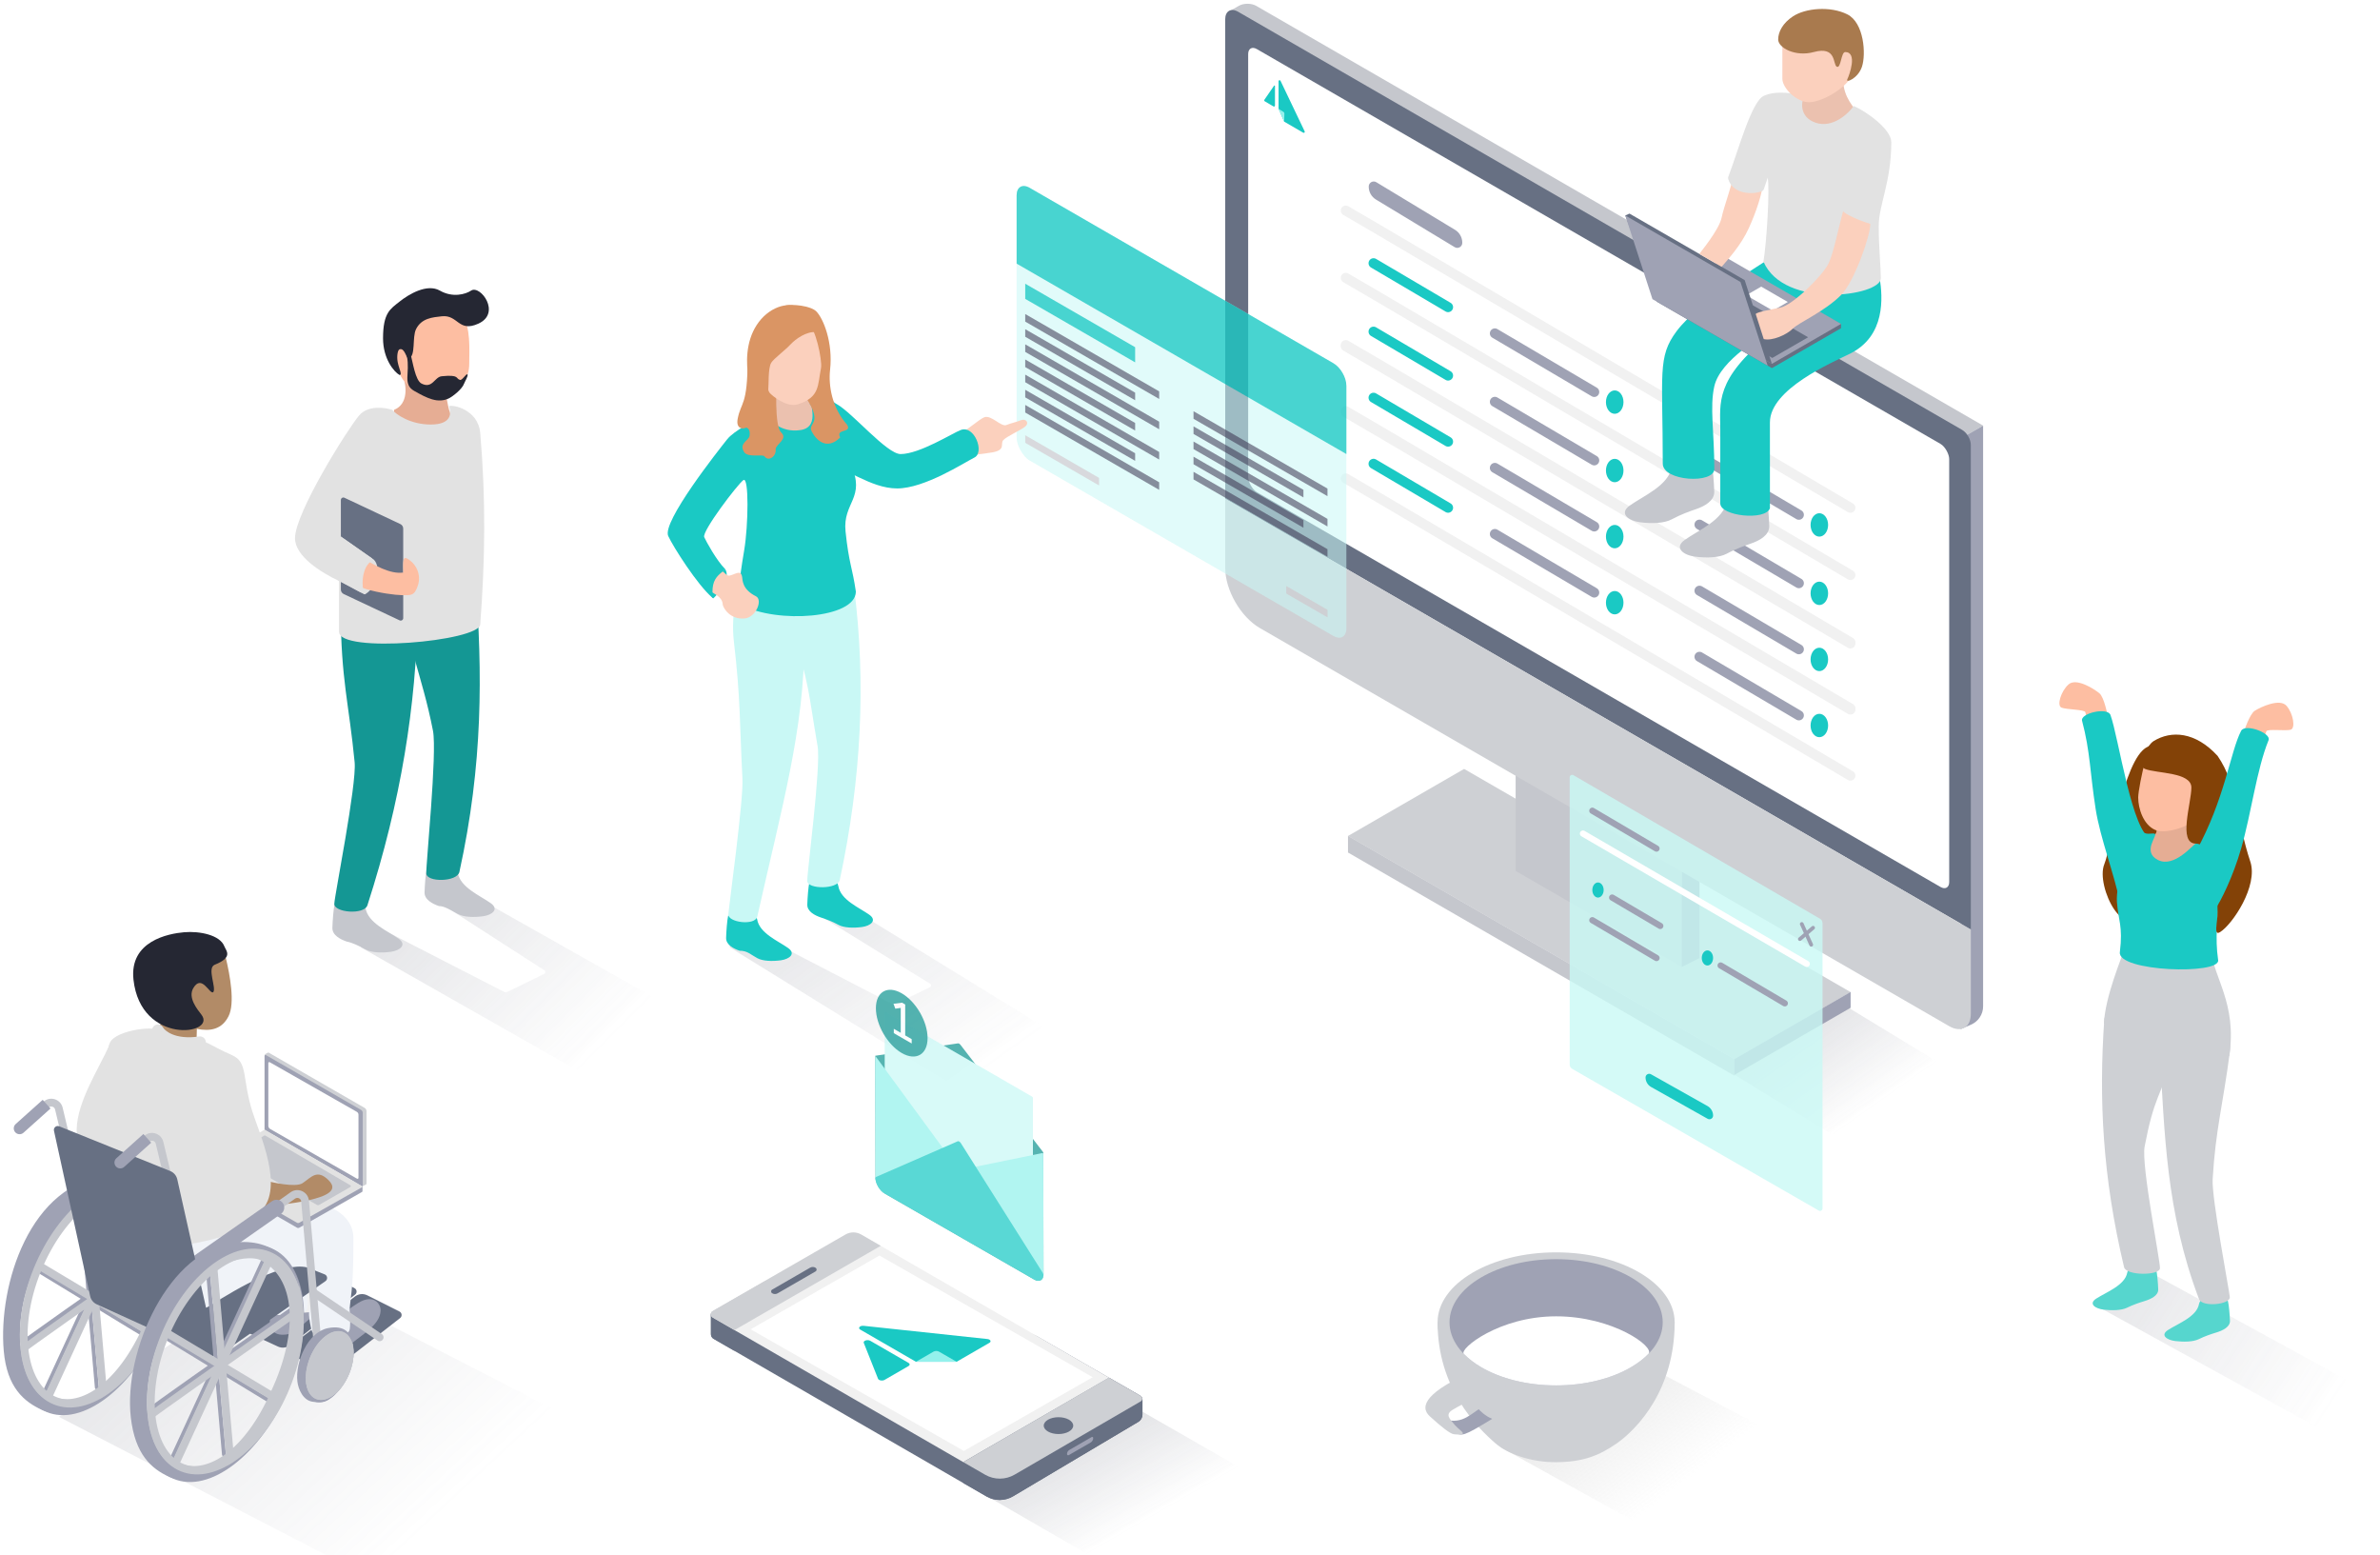 <svg width="476" height="311" viewBox="0 0 476 311" fill="none" xmlns="http://www.w3.org/2000/svg">
<g clip-path="url(#clip0)">
<g opacity="0.7" filter="url(#filter0_f)">
<path d="M196.502 298.638L226.499 281.13L257.052 298.638L227.581 316.586L196.502 298.638Z" fill="url(#paint0_linear)"/>
</g>
<path d="M142.711 267.695L197.299 299.215C198.948 300.167 200.982 300.155 202.619 299.182L227.669 284.3C228.179 283.997 228.492 283.447 228.492 282.853L228.492 279.816C228.492 279.515 228.332 279.237 228.071 279.087L207.442 267.204L170.751 250.193L152.921 256.258L142.502 262.244C142.306 262.356 142.185 262.565 142.185 262.791L142.185 266.784C142.185 267.16 142.386 267.507 142.711 267.695Z" fill="#677083"/>
<path d="M170.751 250.193L152.921 256.258L142.502 262.244C142.306 262.356 142.185 262.565 142.185 262.791L142.185 266.784C142.185 267.16 142.386 267.507 142.711 267.695L145.797 269.477L146.894 270.109L146.894 265.951L189.096 258.699L170.751 250.193Z" fill="#677083"/>
<path d="M142.574 263.459L197.014 294.865C198.842 295.92 201.095 295.917 202.919 294.857L228.135 280.214C228.555 279.97 228.554 279.364 228.134 279.121L172.247 246.854C171.271 246.29 170.07 246.289 169.093 246.851L142.575 262.11C142.054 262.409 142.054 263.16 142.574 263.459Z" fill="#F1F1F1"/>
<path d="M169.093 246.851L142.575 262.11C142.055 262.409 142.054 263.16 142.574 263.459L145.063 264.896L146.894 265.951L176.147 249.105L174.321 248.051L172.247 246.853C171.272 246.29 170.07 246.289 169.093 246.851Z" fill="#CED0D4"/>
<path d="M202.619 299.182L227.669 284.3C228.179 283.997 228.492 283.447 228.492 282.853L228.492 279.816C228.492 279.515 228.332 279.237 228.071 279.087L221.802 275.476L192.647 292.348L192.647 296.527L192.746 296.586L197.299 299.215C198.948 300.167 200.982 300.155 202.619 299.182Z" fill="#677083"/>
<path d="M202.919 294.857L228.135 280.214C228.555 279.971 228.554 279.364 228.134 279.121L221.778 275.451L192.649 292.347L197.014 294.866C198.842 295.92 201.095 295.917 202.919 294.857Z" fill="#CED0D4"/>
<path d="M218.645 287.524C218.645 287.362 218.47 287.261 218.329 287.342L213.882 289.909C213.585 290.081 213.401 290.399 213.401 290.743V290.743C213.401 290.928 213.602 291.044 213.762 290.951L218.119 288.436C218.444 288.248 218.645 287.9 218.645 287.524V287.524Z" fill="#9FA2B4"/>
<path d="M208.751 285.055C208.751 285.985 210.071 286.739 211.698 286.739C213.326 286.739 214.645 285.985 214.645 285.055C214.645 284.124 213.326 283.37 211.698 283.37C210.071 283.37 208.751 284.124 208.751 285.055Z" fill="#677083"/>
<path d="M163.137 253.504C162.804 253.283 162.375 253.27 162.029 253.469L154.431 257.856C154.161 258.012 154.148 258.398 154.409 258.571V258.571C154.742 258.792 155.171 258.806 155.517 258.606L163.115 254.219C163.385 254.063 163.397 253.677 163.137 253.504V253.504Z" fill="#677083"/>
<path d="M175.892 251.047L150.126 265.793L192.773 290.117L218.54 275.371L175.892 251.047Z" fill="white"/>
<path d="M197.883 268.498L191.32 272.287L183.19 272.287L172.05 265.855C171.511 265.544 171.991 265.017 172.741 265.097L197.475 267.74C198.09 267.805 198.325 268.242 197.883 268.498Z" fill="#1AC9C4"/>
<path fill-rule="evenodd" clip-rule="evenodd" d="M183.191 272.287L186.706 270.257C187.009 270.082 187.501 270.082 187.804 270.257L191.32 272.287L183.191 272.287Z" fill="#94F1EC"/>
<path d="M181.707 273.143L176.918 275.908C176.486 276.157 175.748 276.034 175.612 275.691L172.755 268.512C172.58 268.073 173.51 267.776 174.061 268.095L181.707 272.509C182.01 272.684 182.01 272.968 181.707 273.143Z" fill="#1AC9C4"/>
<g opacity="0.8" filter="url(#filter1_f)">
<path d="M300.132 289.381L329.818 273.367L373.288 296.25L344.344 313.92L300.132 289.381Z" fill="url(#paint1_linear)"/>
</g>
<path d="M299.113 288.614C301.62 290.779 306.277 292.366 311.053 292.366C316.619 292.366 319.922 291.002 323.333 288.614C327.483 285.709 334.932 277.868 334.932 264.394C334.932 264.053 303.321 261.096 287.515 264.394C287.515 277.527 295.361 285.373 299.113 288.614Z" fill="#CED0D4"/>
<path d="M334.932 264.394C334.932 272.118 324.317 278.38 311.223 278.38C298.13 278.38 287.515 272.118 287.515 264.394C287.515 256.669 298.13 250.408 311.223 250.408C324.317 250.408 334.932 256.669 334.932 264.394Z" fill="#CED0D4"/>
<path d="M332.544 264.394C332.544 271.365 322.999 277.016 311.224 277.016C299.449 277.016 289.903 271.365 289.903 264.394C289.903 257.423 299.449 251.772 311.224 251.772C322.999 251.772 332.544 257.423 332.544 264.394Z" fill="#9FA2B4"/>
<path d="M329.692 270.705C328.74 271.679 327.575 272.571 326.233 273.358C322.38 275.619 317.078 277.015 311.224 277.015C305.37 277.015 300.067 275.619 296.214 273.358C294.873 272.571 293.707 271.679 292.756 270.705C291.804 269.73 299.796 263.2 311.224 263.2C322.652 263.2 331.025 269.34 329.692 270.705Z" fill="white"/>
<path d="M298.454 283.695C292.423 287.348 292.593 287.133 290.732 286.39C289.533 285.717 287.469 283.129 287.469 283.129C291.606 285.377 293.726 283.106 295.735 281.778C296.079 282.13 297.027 283.143 298.454 283.695Z" fill="#9FA2B4"/>
<path d="M290.547 281.879C292.827 280.498 299.794 277.052 300.369 276.849C298.659 275.199 296.49 273.363 295.192 273.92C285.283 278.17 283.786 281.188 285.943 283.175C288.292 285.338 290.041 286.678 290.732 286.764C291.107 286.81 292.491 286.973 292.573 286.619C292.643 286.322 291.497 285.574 290.961 284.923C289.932 283.672 288.947 282.848 290.547 281.879Z" fill="#CED0D4"/>
<g opacity="0.7" filter="url(#filter2_f)">
<path d="M345.128 213.811L369.228 201.204L404.536 222.661L381.251 235.949L345.128 213.811Z" fill="url(#paint2_linear)"/>
</g>
<rect width="89.258" height="26.816" transform="matrix(0.866 0.5 -0.866 0.5 292.822 153.746)" fill="#CED0D4"/>
<path d="M247.77 1.166C248.726 0.614 250.277 0.614 251.234 1.166L396.625 85.102L392.344 87.573L246.086 3.138C245.608 2.862 245.608 2.414 246.086 2.138L247.77 1.166Z" fill="#C5C7CD"/>
<rect width="38.369" height="32.442" transform="matrix(0.866 0.5 3.18721e-05 1 303.126 141.703)" fill="#C5C7CD"/>
<path d="M336.338 173.154L339.903 173.55L339.903 191.572L336.338 193.354L336.338 173.154Z" fill="#9FA2B4"/>
<path d="M392.78 87.313L396.622 85.105L396.622 201.208C396.622 202.81 395.665 204.258 394.192 204.887L392.119 205.771L392.78 87.313Z" fill="#9FA2B4"/>
<path d="M245.041 3.858C245.041 2.201 246.204 1.53 247.639 2.358L392.43 85.959C393.387 86.512 394.162 87.855 394.162 88.959L394.165 185.846L245.044 99.744L245.041 3.858Z" fill="#677083"/>
<path d="M245.044 99.744L394.165 185.845L394.166 202.682C394.166 205.443 392.227 206.562 389.836 205.181L251.973 125.58C248.147 123.371 245.045 117.999 245.045 113.58L245.044 99.744Z" fill="#CED0D4"/>
<rect width="161.899" height="88.592" rx="2" transform="matrix(0.866 0.5 3.18721e-05 1 249.634 8.813)" fill="white"/>
<path d="M269.599 167.135L346.895 211.766L346.895 215.093L269.599 170.462L269.599 167.135Z" fill="#C5C7CD"/>
<rect width="26.824" height="3.162" transform="matrix(0.866 -0.5 -3.18351e-05 1 346.894 211.754)" fill="#9FA2B4"/>
<path opacity="0.8" d="M314.441 213.719L363.756 242.056C364.089 242.248 364.505 242.007 364.505 241.623V184.571C364.505 184.215 364.316 183.886 364.008 183.707L314.69 155C314.357 154.806 313.939 155.046 313.939 155.432V212.852C313.939 213.21 314.13 213.54 314.441 213.719Z" fill="#C9F8F5"/>
<path d="M342.618 223.067C342.618 222.274 342.191 221.544 341.5 221.155L330.199 214.798C329.712 214.524 329.109 214.876 329.109 215.435V215.435C329.109 216.228 329.537 216.958 330.227 217.347L341.529 223.704C342.016 223.978 342.618 223.626 342.618 223.067V223.067Z" fill="#1AC9C4"/>
<path d="M356.958 200.613L344.128 193.053" stroke="#9FA2B4" stroke-width="1.25" stroke-linecap="round"/>
<path d="M331.298 169.67L318.468 162.11" stroke="#9FA2B4" stroke-width="1.25" stroke-linecap="round"/>
<path d="M331.298 191.556L318.468 183.996" stroke="#9FA2B4" stroke-width="1.25" stroke-linecap="round"/>
<path d="M361.345 192.723L316.6 166.677" stroke="white" stroke-width="1.25" stroke-linecap="round"/>
<path d="M332.053 185.138L325.637 181.358L322.43 179.468" stroke="#9FA2B4" stroke-width="1.25" stroke-linecap="round"/>
<ellipse rx="1.132" ry="1.509" transform="matrix(-1 0 0 1 341.486 191.544)" fill="#1AC9C4"/>
<ellipse rx="1.132" ry="1.509" transform="matrix(-1 0 0 1 319.599 177.959)" fill="#1AC9C4"/>
<path d="M360.354 184.751L362.241 188.902" stroke="#9FA2B4" stroke-width="0.75" stroke-linecap="round"/>
<path d="M362.618 185.506L359.977 187.77" stroke="#9FA2B4" stroke-width="0.75" stroke-linecap="round"/>
<path d="M269.154 55.553L276.024 59.561L290.494 68.087L319.435 85.14L348.375 102.192L362.845 110.719L370.081 114.982" stroke="#F1F1F1" stroke-width="2" stroke-linecap="round"/>
<path d="M269.154 42.105L276.024 46.114L290.494 54.64L319.435 71.693L348.375 88.745L362.845 97.271L370.081 101.534" stroke="#F1F1F1" stroke-width="2" stroke-linecap="round"/>
<path d="M359.776 102.93L339.897 91.217" stroke="#9FA2B4" stroke-width="2" stroke-linecap="round"/>
<path d="M318.85 78.374L298.971 66.661" stroke="#9FA2B4" stroke-width="2" stroke-linecap="round"/>
<path d="M289.617 61.414L279.678 55.557L274.708 52.629" stroke="#1AC9C4" stroke-width="2" stroke-linecap="round"/>
<ellipse rx="1.754" ry="2.339" transform="matrix(-1 0 0 1 363.869 104.957)" fill="#1AC9C4"/>
<ellipse rx="1.754" ry="2.339" transform="matrix(-1 0 0 1 322.943 80.4)" fill="#1AC9C4"/>
<path d="M269.154 69.234L276.024 73.242L290.494 81.768L319.435 98.821L348.375 115.873L362.845 124.399L370.081 128.663" stroke="#F1F1F1" stroke-width="2" stroke-linecap="round"/>
<path d="M359.776 116.611L339.897 104.898" stroke="#9FA2B4" stroke-width="2" stroke-linecap="round"/>
<path d="M318.85 92.055L298.971 80.342" stroke="#9FA2B4" stroke-width="2" stroke-linecap="round"/>
<path d="M289.617 75.095L279.678 69.238L274.708 66.31" stroke="#1AC9C4" stroke-width="2" stroke-linecap="round"/>
<ellipse rx="1.754" ry="2.339" transform="matrix(-1 0 0 1 363.869 118.637)" fill="#1AC9C4"/>
<ellipse rx="1.754" ry="2.339" transform="matrix(-1 0 0 1 322.943 94.082)" fill="#1AC9C4"/>
<path d="M269.154 82.447L276.024 86.455L290.494 94.981L319.435 112.034L348.375 129.086L362.845 137.613L370.081 141.876" stroke="#F1F1F1" stroke-width="2" stroke-linecap="round"/>
<path d="M269.154 69L276.024 73.008L290.494 81.534L319.435 98.587L348.375 115.639L362.845 124.166L370.081 128.429" stroke="#F1F1F1" stroke-width="2" stroke-linecap="round"/>
<path d="M359.776 129.824L339.897 118.111" stroke="#9FA2B4" stroke-width="2" stroke-linecap="round"/>
<path d="M318.85 105.268L298.971 93.555" stroke="#9FA2B4" stroke-width="2" stroke-linecap="round"/>
<path d="M289.617 88.308L279.678 82.452L274.708 79.523" stroke="#1AC9C4" stroke-width="2" stroke-linecap="round"/>
<ellipse rx="1.754" ry="2.339" transform="matrix(-1 0 0 1 363.869 131.85)" fill="#1AC9C4"/>
<ellipse rx="1.754" ry="2.339" transform="matrix(-1 0 0 1 322.943 107.295)" fill="#1AC9C4"/>
<path d="M269.154 95.66L276.024 99.669L290.494 108.195L319.435 125.247L348.375 142.3L362.845 150.826L370.081 155.089" stroke="#F1F1F1" stroke-width="2" stroke-linecap="round"/>
<path d="M269.154 82.213L276.024 86.222L290.494 94.748L319.435 111.8L348.375 128.853L362.845 137.379L370.081 141.642" stroke="#F1F1F1" stroke-width="2" stroke-linecap="round"/>
<path d="M359.776 143.038L339.897 131.325" stroke="#9FA2B4" stroke-width="2" stroke-linecap="round"/>
<path d="M318.85 118.481L298.971 106.769" stroke="#9FA2B4" stroke-width="2" stroke-linecap="round"/>
<path d="M289.617 101.522L279.678 95.665L274.708 92.737" stroke="#1AC9C4" stroke-width="2" stroke-linecap="round"/>
<ellipse rx="1.754" ry="2.339" transform="matrix(-1 0 0 1 363.869 145.064)" fill="#1AC9C4"/>
<ellipse rx="1.754" ry="2.339" transform="matrix(-1 0 0 1 322.943 120.508)" fill="#1AC9C4"/>
<path d="M292.455 48.522C292.455 47.472 291.906 46.498 291.007 45.955L275.263 36.434C274.597 36.031 273.746 36.511 273.746 37.29V37.333C273.746 38.383 274.295 39.356 275.194 39.9L290.937 49.42C291.604 49.823 292.455 49.343 292.455 48.565V48.522Z" fill="#9FA2B4"/>
<path d="M256.833 24.32L255.71 21.716V16.237C255.71 16.02 256.005 15.953 256.099 16.149L260.937 26.274C261.024 26.456 260.824 26.64 260.65 26.539L256.833 24.32Z" fill="#1AC9C4"/>
<path d="M254.688 21.279L252.939 20.245C252.837 20.185 252.807 20.051 252.874 19.954L254.81 17.139C254.867 17.056 254.996 17.096 254.996 17.196V21.103C254.996 21.262 254.824 21.36 254.688 21.279Z" fill="#1AC9C4"/>
<path d="M256.682 22.359L255.71 21.768L256.833 24.32L256.878 22.719C256.882 22.573 256.807 22.435 256.682 22.359Z" fill="#94F1EC"/>
<g opacity="0.8">
<rect opacity="0.7" width="76.15" height="54.53" rx="3" transform="matrix(0.866 0.5 3.18351e-05 1 203.326 36.048)" fill="#C9F8F5"/>
<path d="M203.326 39.048C203.326 37.392 204.489 36.72 205.924 37.549L266.675 72.626C268.11 73.454 269.273 75.469 269.273 77.126L269.274 90.788L203.327 52.71L203.326 39.048Z" fill="#1AC9C4"/>
<rect width="25.384" height="3.029" transform="matrix(0.866 0.5 3.18492e-05 1 205.045 56.731)" fill="#1AC9C4"/>
<rect width="30.936" height="1.515" transform="matrix(0.866 0.5 3.18492e-05 1 205.045 62.791)" fill="#677083"/>
<rect width="30.936" height="1.515" transform="matrix(0.866 0.5 3.18492e-05 1 205.045 74.908)" fill="#677083"/>
<rect width="30.936" height="1.515" transform="matrix(0.866 0.5 3.18492e-05 1 238.705 82.225)" fill="#677083"/>
<rect width="30.936" height="1.515" transform="matrix(0.866 0.5 3.18492e-05 1 205.045 68.849)" fill="#677083"/>
<rect width="30.936" height="1.515" transform="matrix(0.866 0.5 3.18492e-05 1 205.045 80.967)" fill="#677083"/>
<rect width="30.936" height="1.515" transform="matrix(0.866 0.5 3.18492e-05 1 238.705 88.284)" fill="#677083"/>
<rect width="30.936" height="1.515" transform="matrix(0.866 0.5 3.18492e-05 1 238.705 94.344)" fill="#677083"/>
<rect width="25.384" height="1.515" transform="matrix(0.866 0.5 3.18492e-05 1 205.045 65.82)" fill="#677083"/>
<rect width="25.384" height="1.515" transform="matrix(0.866 0.5 3.18492e-05 1 205.045 77.938)" fill="#677083"/>
<rect width="25.384" height="1.515" transform="matrix(0.866 0.5 3.18492e-05 1 238.705 85.255)" fill="#677083"/>
<rect width="25.384" height="1.515" transform="matrix(0.866 0.5 3.18492e-05 1 205.045 71.879)" fill="#677083"/>
<rect width="25.384" height="1.515" transform="matrix(0.866 0.5 3.18492e-05 1 238.705 91.314)" fill="#677083"/>
<rect width="17.055" height="1.515" transform="matrix(0.866 0.5 3.18492e-05 1 205.045 87.026)" fill="#CED0D4"/>
<rect width="9.519" height="1.515" transform="matrix(0.866 0.5 3.18492e-05 1 257.253 117.17)" fill="#CED0D4"/>
</g>
<g opacity="0.7" filter="url(#filter3_f)">
<path d="M72.351 189.532C72.089 189.383 72.08 189.009 72.334 188.847L76.613 186.121C76.733 186.045 76.885 186.038 77.011 186.103L100.962 198.396C101.074 198.454 101.207 198.455 101.32 198.4L108.858 194.725C109.139 194.589 109.162 194.198 108.9 194.03L90.475 182.158C90.28 182.033 90.232 181.768 90.371 181.583L92.752 178.397C92.873 178.236 93.094 178.189 93.269 178.288L147.748 209.034C148.018 209.186 148.02 209.574 147.752 209.729L128.202 221.023C128.079 221.094 127.928 221.094 127.804 221.024L72.351 189.532Z" fill="url(#paint3_linear)"/>
</g>
<path d="M66.478 185.52C66.522 184.101 66.691 181.779 66.918 180.8C68.715 180.065 72.705 179.2 73.106 181.579C73.608 184.553 77.57 186.164 79.725 187.697C81.462 188.933 79.948 190.07 78.166 190.312C76.313 190.563 74.315 190.491 73.151 189.864C71.694 189.079 70.5 188.5 69.353 188.269C68.085 187.836 66.434 186.997 66.478 185.52Z" fill="#C5C7CD"/>
<path d="M84.91 178.416C84.953 176.997 85.122 174.675 85.349 173.696C87.146 172.962 91.137 172.097 91.538 174.476C92.039 177.449 96.001 179.06 98.156 180.593C99.893 181.829 98.38 182.967 96.597 183.208C94.744 183.46 92.746 183.387 91.582 182.76C90.125 181.975 88.876 181.166 87.784 181.166C86.516 180.733 84.865 179.894 84.91 178.416Z" fill="#C5C7CD"/>
<path d="M68.145 122.191C68.125 115.861 68.651 114.081 69.302 111.348C75.425 111.132 83.638 119.116 83.577 122.191C83.199 141.133 80.249 160.049 73.487 181.002C72.842 183 66.779 182.473 66.86 180.701C66.94 178.929 71.358 156.874 70.928 152.414C69.794 140.662 68.187 135.853 68.145 122.191Z" fill="#149794"/>
<path d="M79.909 115.761C79.283 109.462 80.655 108.184 81.041 105.401C87.115 104.599 94.849 112.695 95.083 115.761C96.522 134.652 96.606 152.828 91.883 174.333C91.433 176.384 85.348 176.44 85.258 174.669C85.168 172.897 87.451 150.52 86.596 146.122C84.341 134.533 81.261 129.357 79.909 115.761Z" fill="#149794"/>
<path d="M78.809 81.95C81.743 80.776 81.254 77.059 80.642 75.347C83.454 75.592 89.079 76.374 89.079 77.548C89.079 78.722 89.568 80.972 89.812 81.95C90.424 83.172 90.326 85.618 85.044 85.618C79.762 85.618 78.686 83.172 78.809 81.95Z" fill="#E6AD94"/>
<path d="M79.909 74.247C79.909 73.073 78.075 70.457 78.075 68.745C77.708 67.767 79.909 64.417 81.376 63.243C83.21 61.776 91.083 61.947 92.38 63.243C94.214 65.078 93.847 70.212 93.847 72.78C93.847 75.347 92.38 78.282 89.445 79.749C86.511 81.216 79.909 76.815 79.909 74.247Z" fill="#FDBEA2"/>
<path d="M86.144 84.884C90.294 84.884 90.301 82.683 89.812 81.216C90.424 80.849 95.637 81.8 96.048 86.595C97.177 99.766 97.04 111.756 96.048 124.864C95.792 128.236 67.805 130.732 67.805 126.331V116.163C64.203 114.488 59.002 111.205 59.002 107.625C59.002 102.49 69.639 85.617 71.84 83.05C73.6 80.996 76.975 81.46 78.442 81.95C79.298 82.928 82.11 84.884 86.144 84.884Z" fill="#E2E2E2"/>
<path d="M68.172 108.241C73.454 108.535 78.686 112.643 80.643 114.477V123.592C80.643 123.958 80.261 124.2 79.93 124.044L68.746 118.781C68.395 118.617 68.172 118.264 68.172 117.877V108.241Z" fill="#677083"/>
<path d="M80.642 115.327C75.361 115.034 70.128 110.926 68.172 109.092V99.977C68.172 99.61 68.553 99.368 68.885 99.524L80.068 104.787C80.419 104.952 80.642 105.304 80.642 105.692V115.327Z" fill="#677083"/>
<path d="M72.794 118.8L67.703 116.085C67.54 115.998 67.438 115.828 67.438 115.644V107.734C67.438 107.33 67.894 107.093 68.225 107.325L74.752 111.894C74.767 111.904 74.78 111.915 74.792 111.928C76.208 113.382 75.524 117.267 73.082 118.793C72.995 118.848 72.885 118.849 72.794 118.8Z" fill="#E2E2E2"/>
<path d="M70.739 116.34C70.771 113.683 71.351 111.665 72.573 111.542C74.774 113.009 78.122 114.866 80.642 114.477C80.642 113.376 80.376 111.123 81.376 111.659C83.21 112.643 84.31 114.873 83.577 117.074C82.843 119.275 82.122 118.995 80.288 118.995C79.15 118.995 75.728 118.552 73.307 117.807C71.751 117.329 70.731 116.986 70.739 116.34Z" fill="#FDBEA2"/>
<path d="M76.608 67.645C76.608 71.753 78.808 74.369 79.909 74.981C80.52 74.981 79.814 73.792 79.542 72.413C79.325 71.31 79.518 69.976 79.909 69.846C81.009 69.479 81.251 71.844 81.743 71.68C83.21 71.191 82.39 67.451 83.21 65.811C84.31 63.61 86.511 63.447 88.345 63.243C91.646 62.877 91.646 66.545 95.681 64.711C100.32 62.602 96.047 56.886 94.213 58.108C93.113 58.842 90.546 59.576 87.978 58.108C85.411 56.641 81.743 58.842 79.909 60.309C78.075 61.776 76.608 62.51 76.608 67.645Z" fill="#252733"/>
<path d="M72.109 118.435L67.703 116.085C67.54 115.998 67.438 115.828 67.438 115.644V107.734C67.438 107.33 67.894 107.093 68.225 107.325L74.332 111.6C74.525 111.735 74.496 112.035 74.301 112.167C72.564 113.336 72.301 116.246 72.654 117.984C72.712 118.271 72.368 118.573 72.109 118.435Z" fill="#E2E2E2"/>
<path d="M89.812 79.632C87.611 80.732 85.411 79.632 82.843 78.165C80.458 76.802 82.069 74.663 81.376 71.196C81.743 70.462 81.932 70.244 82.109 70.829C82.569 72.344 83.04 76.062 84.31 76.698C86.511 77.798 86.885 75.376 88.345 75.231C92.013 74.864 91.055 75.717 92.013 75.964C92.457 76.078 93.213 74.673 93.48 74.864C93.739 75.049 92.955 76.292 92.82 76.698C92.453 77.798 90.546 79.265 89.812 79.632Z" fill="#252733"/>
<g opacity="0.7" filter="url(#filter4_f)">
<path d="M146.103 189.518C145.853 189.363 145.85 188.999 146.098 188.84L150.108 186.271C150.229 186.194 150.381 186.187 150.508 186.253L178.569 200.803C178.68 200.861 178.813 200.863 178.927 200.808L185.989 197.402C186.274 197.264 186.295 196.867 186.026 196.701L163.309 182.684C163.112 182.563 163.059 182.3 163.193 182.111L165.361 179.076C165.483 178.905 165.717 178.858 165.896 178.968L218.97 211.574C219.229 211.732 219.224 212.109 218.961 212.261L200.549 222.898C200.422 222.972 200.264 222.969 200.139 222.892L146.103 189.518Z" fill="url(#paint4_linear)"/>
</g>
<path d="M145.221 187.522C145.261 186.192 145.419 184.017 145.632 183.1C147.316 182.412 151.054 181.601 151.43 183.83C151.9 186.616 155.612 188.125 157.631 189.561C159.258 190.72 157.84 191.785 156.171 192.012C154.434 192.247 152.562 192.179 151.472 191.592C150.106 190.856 149.5 190.098 147.914 190.098C146.725 189.692 145.179 188.906 145.221 187.522Z" fill="#1AC9C4"/>
<path d="M161.458 180.866C161.499 179.537 161.657 177.362 161.87 176.444C163.554 175.756 167.292 174.946 167.668 177.175C168.138 179.96 171.85 181.47 173.869 182.906C175.496 184.064 174.078 185.13 172.408 185.356C170.672 185.592 168.8 185.524 167.709 184.936C166.344 184.201 165.5 183.903 164.152 183.442C162.963 183.037 161.416 182.251 161.458 180.866Z" fill="#1AC9C4"/>
<path d="M146.773 128.247C146.08 122.358 147.826 116.355 148.491 113.814C153.867 113.779 160.862 125.366 160.862 128.247C160.862 145.772 156.395 161.236 151.461 183.257C151.032 185.168 145.53 184.452 145.662 182.795C145.794 181.138 148.714 159.924 148.491 155.738C147.905 144.706 148.148 139.931 146.773 128.247Z" fill="#C9F8F5"/>
<path d="M158.347 125.842C155.513 117.08 157.986 117.017 158.347 114.416C163.681 113.747 170.464 114.736 170.828 117.594C173.234 136.494 172.271 155.868 167.953 175.947C167.541 177.862 161.517 177.833 161.453 176.172C161.388 174.511 164.231 153.308 163.516 149.178C161.634 138.291 161.946 136.967 158.347 125.842Z" fill="#C9F8F5"/>
<path d="M145.055 113.814C146.148 115.562 143.914 118.466 142.701 119.609C142.67 119.638 142.625 119.642 142.593 119.614C142.443 119.482 142.049 118.999 142.049 117.563C142.049 115.79 144.368 114.158 145.055 113.814Z" fill="#1AC9C4"/>
<path d="M154.302 79.408C154.771 82.194 152.65 83.762 152.07 84.576L155.552 88.562L161.498 89.57L163.44 84.367L163.038 79.366C160.95 81.347 161.935 77.381 161.781 76.36L154.302 79.408Z" fill="#EBC1AF"/>
<path d="M196.938 83.409C195.856 83.747 193.164 86.323 190.072 88.011L193.164 91.478C194.539 90.793 196.329 90.852 198.509 90.45C201.233 89.947 200.002 88.737 200.648 88.011C201.295 87.285 203.979 86.096 204.968 85.35C205.957 84.604 205.211 83.615 204.202 84.018C203.193 84.421 202.267 84.586 201.258 84.989C200.249 85.392 198.29 82.986 196.938 83.409Z" fill="#FBD0BD"/>
<path d="M167.391 80.825C164.298 79.107 162.938 80.825 161.907 80.825C167.391 84.605 162.111 93.196 165.329 93.196C169.109 93.196 173.934 97.663 179.433 97.663C184.931 97.663 192.834 92.509 194.896 91.478C196.958 90.447 194.896 84.949 192.147 85.98C190.538 86.583 183.916 90.79 180.12 90.79C177.371 90.79 170.484 82.543 167.391 80.825Z" fill="#1AC9C4"/>
<path d="M145.436 87.837C146.819 86.105 150.701 84.204 152.959 82.887C153.764 83.743 156.051 86.667 160.175 85.98C164.299 85.292 161.615 79.964 162.021 78.775C163.43 77.986 166.563 79.671 167.735 81.512C170.14 85.292 168.514 89.336 170.14 92.852C173.261 99.599 168.502 100.412 169.109 106.254C169.786 112.753 170.477 113.464 171.161 118.21C171.168 118.256 171.172 118.307 171.17 118.354C171.03 123.658 155.423 124.742 148.312 120.973C147.992 120.804 147.812 120.462 147.817 120.099C147.846 117.835 147.647 117.07 148.835 110.034C149.682 105.016 149.808 95.201 148.675 95.998C147.542 96.795 140.325 106.277 140.845 107.401C141.261 108.301 143.262 112.004 145.055 113.814C145.055 113.814 143.291 115.108 142.88 116.177C142.546 117.046 142.602 118.798 142.635 119.426C142.64 119.513 142.541 119.567 142.474 119.511C139.482 116.955 134.666 109.388 133.646 107.182C132.345 104.371 143.708 90.002 145.436 87.837Z" fill="#1AC9C4"/>
<path d="M144.542 120.887C144.664 121.614 146.052 123.949 148.974 123.657C151.191 123.436 152.615 119.937 151.191 119.225C148.42 117.84 148.533 116.021 148.42 115.346C148.168 113.833 147.16 114.817 145.887 115.099C145.308 115.228 144.671 114.166 144.502 114.301C143.285 115.275 142.492 116.118 142.492 118.394C142.492 118.671 144.502 119.225 144.542 120.887Z" fill="#FBD0BD"/>
<path d="M163.268 62.269C162.147 61.13 158.457 60.757 157.082 61.1C157.384 66.445 160.825 78.93 161.42 79.865C164.642 84.927 161.426 84.525 162.347 86.283C163.268 88.041 165.361 90.108 168.042 87.469C167.048 85.636 170.484 86.667 169.421 84.927C166.36 81.512 165.673 77.045 166.017 73.952C166.626 68.472 164.669 63.692 163.268 62.269Z" fill="#DA9564"/>
<path d="M155.708 71.89C155.048 77.676 154.971 85.269 156.22 86.449C157.64 87.791 155.245 88.759 155.128 89.782C155.333 91.19 153.739 92.392 152.904 91.259C152.52 90.738 149.741 91.568 148.858 90.452C147.675 88.588 149.757 88.167 149.918 87.114C150.089 85.996 149.52 85.332 149.058 85.563C148.518 85.833 147.16 85.705 147.537 83.73C148.185 80.338 149.522 81.169 149.522 71.89L155.708 71.89Z" fill="#DA9564"/>
<path d="M153.47 75.506C153.414 75.099 152.866 73.93 152.86 72.963C153.165 70.845 153.909 66.454 154.439 65.827C155.101 65.043 157.086 65.459 158.132 65.591C159.178 65.722 160.527 65.258 161.661 65.1C162.958 64.92 164.506 72.067 164.204 73.581C163.509 77.061 164.007 79.445 159.54 80.846C157.347 81.534 154.357 79.118 153.885 78.491C153.412 77.865 153.527 75.913 153.47 75.506Z" fill="#FBD0BD"/>
<path d="M158.169 68.805C159.114 67.793 161.314 66.201 163.242 66.41C163.931 64.608 161.574 62.476 160.13 61.629C157.502 60.085 153.566 61.527 151.316 65.024C146.96 71.798 151.455 81.758 151.299 80.627C151.204 79.938 153.946 80.059 153.646 78.076C153.765 76.974 153.588 73.555 154.258 72.513C154.798 71.673 156.973 70.086 158.169 68.805Z" fill="#DA9564"/>
<path d="M342.85 98.304C342.795 96.495 342.579 93.534 342.29 92.285C339.998 91.349 334.909 90.246 334.398 93.279C333.758 97.072 328.706 99.126 325.957 101.081C323.742 102.657 325.672 104.108 327.945 104.416C330.308 104.736 332.856 104.644 334.341 103.844C336.199 102.844 338 102.215 339.184 101.811C340.802 101.259 342.907 100.189 342.85 98.304Z" fill="#C5C7CD"/>
<path d="M353.846 105.177C353.792 103.368 353.576 100.407 353.286 99.158C350.994 98.222 345.906 97.118 345.394 100.152C344.755 103.944 339.702 105.998 336.954 107.954C334.738 109.53 336.669 110.981 338.942 111.289C341.305 111.609 343.853 111.517 345.338 110.717C347.196 109.716 349.254 109 350.18 108.684C351.798 108.132 353.904 107.062 353.846 105.177Z" fill="#C5C7CD"/>
<path d="M375.932 55.548C376.55 59.425 377.151 67.174 370.011 70.714C366.316 72.545 353.983 77.808 353.983 84.459V101.641C353.056 104.169 344.058 103.197 344.058 100.669V85.812C344.058 80.679 342.863 75.868 353.983 66.96C354.67 66.41 355.117 65.757 355.44 65.209C352.432 67.263 344.071 71.935 342.863 77.243C341.918 81.4 342.863 86.357 342.863 93.771C342.863 96.805 332.554 96.246 332.554 92.707C332.554 74.693 331.463 71.388 335.303 66.246C339.911 60.077 353.248 52.15 356.493 50.127C359.089 48.509 369.751 53.02 375.932 55.548Z" fill="#1AC9C4"/>
<path d="M345.165 52.324L368.204 64.791L368.207 65.627L354.382 73.608L331.34 60.306L331.34 59.446L345.165 52.324Z" fill="#677083"/>
<rect width="26.606" height="15.964" transform="matrix(0.866 0.5 -0.866 0.5 345.165 51.461)" fill="#9FA2B4"/>
<rect width="23.96" height="8.275" transform="matrix(0.866 0.5 -0.866 0.5 340.873 55.456)" fill="#677083"/>
<rect width="6.147" height="3.46" transform="matrix(0.866 0.5 -0.866 0.5 352.24 57.31)" fill="white"/>
<path d="M325.894 42.706L348.935 56.009L354.372 72.742L331.331 59.439L325.056 43.082L325.894 42.706Z" fill="#677083"/>
<rect width="26.606" height="17.594" transform="matrix(0.866 0.5 0.309 0.951 325.056 43.082)" fill="#9FA2B4"/>
<path d="M346.839 34.453L352.704 35.961C352.509 38.694 351.15 42.567 349.772 45.596C348.192 49.067 345.668 51.78 344.326 53.346L339.858 50.774C339.823 50.753 343.824 46.011 344.326 43.501C344.745 41.407 346.778 35.856 346.839 34.453Z" fill="#FBD0BD"/>
<path d="M368.623 15.853C368.623 19.623 371.136 21.718 371.136 22.137L364.852 30.934L358.569 25.907L360.663 15.853H368.623Z" fill="#EBC1AF"/>
<path d="M378.258 28.421C378.258 25.82 373.172 22.224 370.762 21.197C369.213 23.251 365.915 25.945 362.499 24.279C359.825 22.975 360.261 20.061 360.949 19.204C359.228 18.691 355.165 17.972 352.686 19.204C350.246 20.418 347.56 30.433 345.67 35.317C345.613 35.466 345.599 35.628 345.643 35.782C346.575 39.034 350.935 38.902 352.45 38.187C352.61 38.111 352.717 37.965 352.774 37.798L353.542 35.542C353.961 37.637 353.375 48.19 352.686 52.299C356.818 61.891 376.163 59.23 376.163 55.65C376.163 53.408 375.744 49.366 375.744 45.177C375.744 40.988 378.258 36.413 378.258 28.421Z" fill="#E2E2E2"/>
<path d="M356.474 15.755V6.476C356.474 4.929 358.006 2.867 361.217 2.867H361.217C364.427 2.867 367.539 2.867 369.647 4.413C369.823 6.991 371.139 11.703 370.718 14.177C370.191 17.271 363.851 20.911 361.217 20.395C358.582 19.88 356.474 17.302 356.474 15.755Z" fill="#FBD0BD"/>
<path d="M362.758 10.407C359.072 11.413 355.637 9.569 355.637 7.894C355.637 6.358 356.558 4.626 358.569 3.286C361.082 1.61 366.068 1.17 369.461 2.867C372.812 4.542 373.231 10.826 372.393 13.34C371.598 15.724 369.042 16.691 369.461 15.853C369.88 15.015 371.555 10.407 369.042 10.407C368.204 10.407 368.204 13.758 367.366 13.34C366.528 12.921 367.366 9.15 362.758 10.407Z" fill="#A97A4E"/>
<path d="M374.069 44.758C371.723 44.088 369.042 42.803 368.623 42.245C367.785 45.177 366.696 50.707 365.69 52.717C364.434 55.231 358.52 61.022 356.055 61.515C353.961 61.934 351.556 62.352 351.137 62.771L352.746 67.798C354.422 68.217 357.312 66.96 358.569 65.704C359.826 64.447 364.853 62.352 368.204 59.001C370.885 56.32 374.069 47.132 374.069 44.758Z" fill="#FBD0BD"/>
<g opacity="0.7" filter="url(#filter5_f)">
<path d="M419.513 261.225C419.232 261.07 419.238 260.665 419.524 260.518L430.518 254.884C430.636 254.823 430.776 254.825 430.892 254.889L494.247 289.539C494.518 289.687 494.526 290.072 494.263 290.232L483.98 296.478C483.858 296.552 483.705 296.555 483.58 296.486L419.513 261.225Z" fill="url(#paint5_linear)"/>
</g>
<path d="M445.992 264.098C445.951 262.9 445.793 260.939 445.581 260.112C443.9 259.492 440.167 258.762 439.792 260.77C439.323 263.281 435.617 264.642 433.601 265.936C431.976 266.98 433.392 267.941 435.059 268.145C436.793 268.357 438.662 268.296 439.751 267.766C441.04 267.139 442.116 266.785 443.303 266.42C444.489 266.054 446.034 265.346 445.992 264.098Z" fill="#56D6CE"/>
<path d="M431.644 257.813C431.604 256.615 431.445 254.654 431.233 253.827C429.552 253.207 425.819 252.477 425.444 254.486C424.975 256.996 421.269 258.357 419.254 259.651C417.628 260.695 419.044 261.656 420.711 261.86C422.445 262.072 424.314 262.011 425.403 261.481C426.692 260.854 427.768 260.5 428.955 260.135C430.142 259.769 431.686 259.061 431.644 257.813Z" fill="#56D6CE"/>
<path d="M428.417 180.833C425.407 189.68 419.02 177.253 420.867 172.78C422.345 169.2 425.163 149.124 430.43 149.124C431.985 151.575 432.765 169.062 432.765 169.062C432.765 172.469 429.969 176.272 428.417 180.833Z" fill="#834207"/>
<path d="M445.962 210.386C446.654 205.078 443.196 203.385 442.531 201.095C437.164 201.063 431.78 207.794 431.941 210.386C432.928 226.359 433.161 242.256 439.806 259.768C440.44 261.439 446.094 260.845 445.962 259.352C445.83 257.859 442.309 239.557 442.531 235.784C443.116 225.841 444.59 220.917 445.962 210.386Z" fill="#CED0D4"/>
<path d="M435.464 209.523C438.294 201.625 433.761 200.265 433.401 197.92C428.075 197.317 421.033 201.304 420.853 203.895C419.748 219.862 420.505 235.281 424.816 253.379C425.228 255.105 431.929 255.079 431.993 253.582C432.057 252.085 428.213 232.975 428.926 229.251C430.805 219.44 431.871 219.55 435.464 209.523Z" fill="#CED0D4"/>
<path d="M420.778 204.686C421.053 199.235 424.187 191.884 425.216 188.89C431.62 187.548 442.415 185.978 442.415 190.438C442.415 194.898 447.539 200.659 445.824 211.19L420.778 204.686Z" fill="#CED0D4"/>
<path d="M438.275 164.1C437.196 169.365 441.471 168.942 442.049 169.675L437.196 174.618L431.26 175.526L429.321 170.837L429.723 166.949C432.443 167.507 430.824 164.54 430.977 163.62L438.275 164.1Z" fill="#E5AD94"/>
<path d="M446.166 174.642C446.763 172.719 440.805 168.349 439.163 168.677C438.681 168.774 434.894 173.603 431.61 171.961C428.326 170.319 431.61 167.036 430.953 166.707C430.725 166.593 430.297 166.707 429.64 166.707C428.655 166.707 427.677 165.726 427.341 166.379C425.459 170.042 423.141 176.767 423.384 180.33C423.634 184 424.622 185.133 423.972 190.395C423.491 194.296 444.063 194.936 443.628 191.987C442.941 187.341 443.628 183.324 443.628 182.076C443.628 179.24 445.38 177.178 446.166 174.642Z" fill="#1AC9C4"/>
<path d="M427.64 159.454C427.64 158.339 428.381 154.513 429.014 152.261C429.394 150.91 431.383 149.448 434.49 150.161L434.49 150.161C437.596 150.873 440.608 151.563 442.268 153.382C441.804 155.673 441.92 160.081 440.904 162.149C439.634 164.735 433.493 166.993 431.071 165.958C428.648 164.924 427.64 161.638 427.64 159.454Z" fill="#FDBEA2"/>
<path d="M429.012 153.754C427.091 153.011 429.49 148.941 430.727 148.179C434.233 146.022 439.058 146.274 443.517 151.137C447.639 157.145 447.242 163.823 450.06 172.277C451.68 177.137 446.49 184.832 444.02 186.37C442.653 187.221 443.517 184.561 443.517 182.343C443.517 178.316 442.775 168.678 439.163 168.678C435.551 168.678 438.275 160.568 438.275 157.471C438.275 154.374 431.414 154.684 429.012 153.754Z" fill="#834207"/>
<path d="M450.947 142.125C449.966 142.752 448.808 146.062 448.535 147.122L452.079 149.576L453.274 146.219C453.458 145.703 457.074 146.183 458.116 145.916C459.158 145.649 458.648 142.652 457.3 141.121C455.952 139.59 452.172 141.342 450.947 142.125Z" fill="#FDBEA2"/>
<path d="M448.225 169.675C446.578 175.374 444.157 180.188 443.013 181.84L439.162 170.319C444.995 159.789 446.057 150.289 448.225 146.136C449.027 144.6 454.294 146.57 453.714 147.994C451.311 153.901 450.283 162.551 448.225 169.675Z" fill="#1AC9C4"/>
<path d="M419.895 138.635C420.789 139.38 421.522 142.809 421.659 143.895L417.834 145.883L417.071 142.403C416.953 141.868 413.306 141.889 412.306 141.493C411.306 141.097 412.189 138.188 413.719 136.839C415.249 135.49 418.778 137.703 419.895 138.635Z" fill="#FDBEA2"/>
<path d="M419.132 161.782C420.048 167.643 422.88 174.793 424.079 180.827L430.32 167.728C426.454 166.893 423.719 147.349 422.091 142.956C421.488 141.331 416.015 142.623 416.411 144.109C418.052 150.271 417.986 154.456 419.132 161.782Z" fill="#1AC9C4"/>
<g opacity="0.8">
<g opacity="0.9">
<path d="M208.702 254.756C208.703 255.041 208.655 255.294 208.562 255.503C208.469 255.712 208.332 255.871 208.159 255.973C207.986 256.074 207.78 256.115 207.554 256.093C207.328 256.071 207.085 255.987 206.84 255.846L176.972 238.67C176.726 238.529 176.484 238.334 176.257 238.095C176.031 237.856 175.825 237.579 175.651 237.278C175.477 236.978 175.34 236.66 175.245 236.344C175.151 236.027 175.103 235.719 175.102 235.435L175.06 211.093L191.592 208.621C191.666 208.609 191.751 208.63 191.839 208.68C191.926 208.73 192.012 208.808 192.087 208.904L208.272 229.913L208.659 230.415L208.659 230.804L208.702 254.756Z" fill="#149794"/>
<path d="M206.457 219.294L177.068 202.325C176.998 202.285 176.942 202.317 176.942 202.396L176.943 238.237C176.943 238.317 176.999 238.415 177.07 238.455L206.458 255.424C206.528 255.464 206.585 255.432 206.585 255.353L206.584 219.512C206.584 219.432 206.527 219.334 206.457 219.294Z" fill="#C9F8F5"/>
<path d="M206.791 255.201L191.801 234.137C191.789 234.12 191.779 234.101 191.773 234.081C191.766 234.062 191.763 234.043 191.764 234.026C191.764 234.009 191.768 233.994 191.775 233.983C191.782 233.972 191.793 233.965 191.805 233.962L208.509 230.549C208.524 230.546 208.54 230.549 208.558 230.558C208.575 230.567 208.593 230.581 208.608 230.599C208.623 230.617 208.636 230.639 208.645 230.661C208.654 230.683 208.659 230.706 208.659 230.726L208.702 254.828C208.703 255.395 208.519 255.742 208.173 255.947C207.827 256.152 207.348 255.535 206.854 255.261C206.831 255.249 206.809 255.227 206.791 255.201Z" fill="#94F1EC"/>
<path d="M176.994 238.659L191.727 234.022C191.739 234.018 191.748 234.01 191.755 233.998C191.761 233.986 191.764 233.97 191.764 233.953C191.763 233.935 191.759 233.916 191.752 233.896C191.745 233.877 191.735 233.858 191.722 233.841L175.208 211.32C175.193 211.301 175.177 211.285 175.16 211.274C175.143 211.263 175.125 211.257 175.11 211.258C175.095 211.258 175.082 211.265 175.074 211.277C175.065 211.289 175.06 211.306 175.06 211.326L175.102 235.436C175.103 236.002 175.296 236.656 175.638 237.256C175.98 237.857 176.445 238.356 176.932 238.647C176.955 238.66 176.977 238.664 176.994 238.659Z" fill="#94F1EC"/>
<path d="M206.849 255.852L176.921 238.641C176.468 238.379 176.031 237.938 175.69 237.4C175.349 236.862 175.127 236.263 175.065 235.713C175.055 235.619 175.064 235.535 175.091 235.468C175.118 235.401 175.162 235.353 175.22 235.328L191.543 228.202C191.628 228.165 191.738 228.18 191.851 228.246C191.965 228.311 192.075 228.422 192.161 228.558L208.542 254.491C208.6 254.583 208.645 254.682 208.672 254.781C208.699 254.879 208.708 254.974 208.699 255.056C208.639 255.535 208.418 255.88 208.078 256.027C207.738 256.173 207.302 256.111 206.849 255.852V255.852Z" fill="#1AC9C4"/>
</g>
<g opacity="0.9">
<circle r="5.968" transform="matrix(0.866 0.5 3.18609e-05 1 180.347 204.581)" fill="#149794"/>
<path d="M178.762 206.582L178.762 205.712L180.147 206.512L180.147 201.532L179.065 201.687L178.701 200.707L180.407 200.482L181.039 200.847L181.039 207.027L182.338 207.778L182.339 208.648L178.762 206.582Z" fill="white"/>
</g>
</g>
<g opacity="0.5" filter="url(#filter6_f)">
<path d="M11.78 283.298L56.755 254.027L124.971 289.121L80.577 318.877L11.78 283.298Z" fill="url(#paint6_linear)"/>
</g>
<path fill-rule="evenodd" clip-rule="evenodd" d="M27.457 238.108C27.652 238.198 27.738 238.43 27.648 238.625L8.92 279.222C8.83 279.417 8.598 279.502 8.403 279.412C8.208 279.322 8.123 279.091 8.213 278.896L26.941 238.299C27.031 238.104 27.262 238.018 27.457 238.108Z" fill="#9FA2B4"/>
<path fill-rule="evenodd" clip-rule="evenodd" d="M7.014 253.68C7.126 253.496 7.365 253.438 7.549 253.55L27.126 265.464L27.128 265.466L29.468 266.865C29.652 266.975 29.712 267.214 29.602 267.399C29.491 267.584 29.253 267.644 29.068 267.533L26.723 266.131L7.144 254.215C6.961 254.103 6.902 253.863 7.014 253.68Z" fill="#9FA2B4"/>
<path fill-rule="evenodd" clip-rule="evenodd" d="M16.115 240.22C16.329 240.201 16.518 240.36 16.537 240.574L19.756 277.418C19.774 277.632 19.616 277.821 19.402 277.839C19.188 277.858 18.999 277.7 18.98 277.485L15.761 240.642C15.742 240.428 15.901 240.239 16.115 240.22Z" fill="#9FA2B4"/>
<path fill-rule="evenodd" clip-rule="evenodd" d="M34.698 248.366C34.945 248.718 34.859 249.204 34.507 249.451C26.127 255.32 18.941 260.366 13.774 264.017C11.19 265.842 9.112 267.318 7.643 268.373C6.907 268.9 6.326 269.321 5.911 269.627C5.703 269.781 5.539 269.903 5.419 269.995C5.359 270.042 5.312 270.078 5.277 270.106C5.248 270.13 5.234 270.142 5.231 270.145C5.23 270.146 5.23 270.146 5.23 270.145C4.916 270.439 4.424 270.423 4.13 270.109C3.836 269.795 3.852 269.303 4.166 269.009C4.285 268.897 4.587 268.668 4.987 268.374C5.41 268.062 5.998 267.636 6.735 267.108C8.209 266.049 10.291 264.571 12.875 262.745C18.045 259.093 25.233 254.045 33.614 248.175C33.966 247.929 34.451 248.014 34.698 248.366Z" fill="#C5C7CD"/>
<path fill-rule="evenodd" clip-rule="evenodd" d="M34.278 247.426C34.401 247.602 34.358 247.845 34.182 247.968C25.801 253.838 18.615 258.884 13.447 262.535C10.864 264.361 8.785 265.837 7.314 266.893C6.578 267.421 5.996 267.843 5.578 268.15C5.149 268.467 4.918 268.645 4.862 268.697C4.705 268.844 4.459 268.836 4.312 268.679C4.165 268.522 4.173 268.276 4.33 268.129C4.428 268.037 4.707 267.825 5.116 267.524C5.538 267.213 6.123 266.789 6.86 266.26C8.333 265.203 10.414 263.725 12.998 261.899C18.167 258.248 25.354 253.2 33.735 247.33C33.911 247.207 34.154 247.25 34.278 247.426Z" fill="#9FA2B4"/>
<path fill-rule="evenodd" clip-rule="evenodd" d="M17.244 239.731C17.673 239.693 18.05 240.01 18.088 240.439L21.307 277.282C21.344 277.71 21.027 278.088 20.599 278.125C20.171 278.163 19.793 277.846 19.756 277.418L16.537 240.574C16.499 240.146 16.816 239.768 17.244 239.731Z" fill="#C5C7CD"/>
<path fill-rule="evenodd" clip-rule="evenodd" d="M28.401 238.586C28.791 238.766 28.962 239.228 28.782 239.619L10.51 279.277C10.33 279.667 9.868 279.838 9.477 279.658C9.086 279.478 8.916 279.016 9.096 278.625L27.367 238.967C27.547 238.577 28.01 238.406 28.401 238.586Z" fill="#C5C7CD"/>
<path fill-rule="evenodd" clip-rule="evenodd" d="M7.403 252.83C7.624 252.461 8.102 252.34 8.471 252.561L29.549 265.17C29.918 265.391 30.038 265.869 29.817 266.238C29.596 266.607 29.118 266.727 28.749 266.507L7.671 253.898C7.302 253.677 7.182 253.199 7.403 252.83Z" fill="#C5C7CD"/>
<path fill-rule="evenodd" clip-rule="evenodd" d="M20.857 278.865C24.87 275.8 28.712 270.782 31.385 264.523C34.058 258.263 35.025 252.018 34.464 247C33.9 241.955 31.824 238.327 28.596 236.948C25.369 235.57 21.313 236.58 17.279 239.661C13.265 242.726 9.423 247.744 6.751 254.003C4.078 260.263 3.11 266.508 3.672 271.526C4.236 276.572 6.311 280.2 9.539 281.578C12.767 282.956 16.822 281.946 20.857 278.865ZM9.233 282.294C16.431 285.368 26.669 277.548 32.101 264.828C37.532 252.109 36.1 239.306 28.902 236.232C21.704 233.159 11.466 240.978 6.035 253.698C0.603 266.417 2.035 279.22 9.233 282.294Z" fill="#9FA2B4"/>
<path d="M28.817 264.767C34.406 252.786 33.738 241.897 26.518 238.53C25.186 237.908 21.797 238.16 19.184 239.561C19.334 236.812 24.877 235.338 27.86 236.398C31.526 237.701 34.959 241.319 35.224 248.711C35.489 256.103 32.046 266.244 28.323 271.052C24.6 275.86 20.516 281.65 13.467 281.484C5.061 281.286 3.919 270.468 3.682 267.88C4.755 270.285 5.755 277.468 10.937 279.36C16.12 281.252 23.6 276.691 28.817 264.767Z" fill="#C5C7CD"/>
<path d="M6.786 253.534C1.819 265.787 3.765 277.774 10.291 280.42C11.654 280.973 17.651 280.168 20.332 279.543C18.223 282.241 11.307 283.236 8.426 281.925C4.825 280.285 1.392 277.459 0.748 270.09C-0.392 257.034 5.945 236.419 21.913 235.024C30.291 234.292 33.703 240.247 34.429 244.091C33.234 241.744 30.637 238.502 28.414 237.601C21.045 234.614 11.753 241.282 6.786 253.534Z" fill="#9FA2B4"/>
<path fill-rule="evenodd" clip-rule="evenodd" d="M21.537 276.851C25.228 274.022 28.744 269.362 31.116 263.511C33.488 257.66 34.209 251.867 33.53 247.266C32.845 242.624 30.807 239.504 27.962 238.35C25.117 237.197 21.482 238.018 17.758 240.872C14.067 243.702 10.551 248.362 8.179 254.213C5.807 260.064 5.086 265.857 5.765 270.457C6.45 275.099 8.488 278.22 11.333 279.373C14.178 280.526 17.813 279.706 21.537 276.851ZM10.748 280.816C17.879 283.707 27.644 276.221 32.559 264.096C37.475 251.971 35.678 239.798 28.547 236.907C21.416 234.016 11.651 241.502 6.736 253.628C1.82 265.753 3.617 277.925 10.748 280.816Z" fill="#C5C7CD"/>
<path d="M80.024 263.55L67.006 273.653C66.316 274.188 65.386 274.294 64.594 273.928L57.809 270.792C57.277 270.546 57.197 269.824 57.661 269.467L70.987 259.237C71.698 258.692 72.658 258.601 73.458 259.003L79.896 262.239C80.408 262.496 80.476 263.199 80.024 263.55Z" fill="#677083"/>
<path d="M71.017 258.866L57.999 268.969C57.31 269.504 56.38 269.61 55.587 269.244L48.802 266.108C48.271 265.862 48.191 265.14 48.655 264.783L61.981 254.553C62.691 254.008 63.651 253.917 64.452 254.319L70.89 257.555C71.401 257.812 71.47 258.515 71.017 258.866Z" fill="#677083"/>
<path fill-rule="evenodd" clip-rule="evenodd" d="M8.701 220.289C10.019 219.107 12.121 219.764 12.532 221.486L14.391 229.279L12.876 229.64L11.017 221.847C10.88 221.274 10.179 221.055 9.74 221.448L4.439 226.199L3.4 225.039L8.701 220.289Z" fill="#C5C7CD"/>
<path fill-rule="evenodd" clip-rule="evenodd" d="M10.099 221.65L4.699 226.489C4.219 226.919 3.481 226.879 3.05 226.398C2.62 225.918 2.66 225.18 3.141 224.749L8.54 219.91L10.099 221.65Z" fill="#9FA2B4"/>
<path d="M65.119 255.325L44.821 269.454C44.15 269.921 43.284 270.003 42.537 269.671L18.586 259.014C18.029 258.766 17.96 258.004 18.463 257.66L39.795 243.08C40.486 242.608 41.377 242.542 42.131 242.907L65.014 253.986C65.55 254.245 65.608 254.985 65.119 255.325Z" fill="#677083"/>
<path d="M56.977 266.865C53.565 267.163 53.733 264.022 54.244 262.414C56.424 260.53 60.761 257.186 63.043 255.784C66.01 253.961 67.531 255.947 67.479 257.35C67.37 260.275 63.494 262.288 61.428 264.131C58.974 266.32 58.241 266.755 56.977 266.865Z" fill="#9FA2B4"/>
<path d="M45.702 203.21C47.037 200.593 45.989 194.979 45.167 191.533L35.185 193.578L31.842 205.594L39.264 210.025L39.372 205.717C42.061 206.264 44.368 205.828 45.702 203.21Z" fill="#B28B67"/>
<path d="M65.623 271.581C62.21 271.879 62.378 268.738 62.889 267.13C65.069 265.246 69.406 261.902 71.689 260.499C74.656 258.677 76.176 260.663 76.124 262.066C76.015 264.99 72.139 267.004 70.073 268.847C67.619 271.036 66.886 271.47 65.623 271.581Z" fill="#9FA2B4"/>
<path d="M54.833 262.985C54.831 259.989 54.867 263.372 54.053 254.064C53.844 251.665 40.699 261.578 35.204 261.964C24.416 262.722 24.341 253.925 26.025 246.353C27.862 238.088 63.142 230.797 63.188 242.324C63.234 253.852 62.407 257.242 62.202 262.341L54.833 262.985Z" fill="#F1F1F1"/>
<path d="M62.638 258.395C61.588 246.372 48.289 259.648 39.985 261.937C31.909 264.163 27.275 259.594 26.287 248.284C32.835 247.191 40.274 245.526 44.083 242.821C50.986 237.92 70.64 238.156 70.677 247.532C70.723 259.059 69.979 258.926 69.773 264.024L62.405 264.668C62.404 261.672 63.451 267.703 62.638 258.395Z" fill="#F0F3F8"/>
<path d="M72.924 221.523L53.756 210.484C53.699 210.452 53.63 210.45 53.572 210.481L53.061 210.754C52.996 210.788 52.957 210.857 52.961 210.93L53.653 225.28C53.66 225.435 53.743 225.576 53.876 225.659L72.362 237.16C72.418 237.195 72.487 237.198 72.546 237.169L73.199 236.842C73.263 236.81 73.303 236.745 73.303 236.673V222.179C73.303 221.909 73.159 221.658 72.924 221.523Z" fill="#CED0D4"/>
<path d="M53.002 225.961L72.404 237.181C72.467 237.218 72.546 237.172 72.546 237.099V222.503C72.546 222.266 72.419 222.047 72.214 221.929L53.191 210.974C53.065 210.901 52.907 210.992 52.907 211.138V225.797C52.907 225.864 52.944 225.927 53.002 225.961Z" fill="#9FA2B4"/>
<path d="M54.046 225.745L71.411 235.681C71.537 235.754 71.695 235.663 71.695 235.517V222.884C71.695 222.646 71.567 222.426 71.36 222.308L53.948 212.391C53.822 212.319 53.665 212.41 53.665 212.556V225.088C53.665 225.36 53.81 225.611 54.046 225.745Z" fill="white"/>
<path d="M59.392 245.475L40.273 234.45C40.214 234.416 40.178 234.354 40.178 234.286V233.402L52.963 227.01C53.017 226.982 53.082 226.983 53.136 227.011L72.398 237.182C72.46 237.214 72.499 237.279 72.499 237.349V238.166C72.499 238.234 72.462 238.297 72.403 238.33L59.863 245.477C59.717 245.56 59.538 245.559 59.392 245.475Z" fill="#9FA2B4"/>
<path d="M53.003 225.933L72.451 237.199C72.514 237.236 72.513 237.328 72.45 237.364L59.861 244.485C59.716 244.567 59.539 244.566 59.394 244.484L40.274 233.565C40.147 233.492 40.146 233.31 40.272 233.237L52.813 225.933C52.871 225.899 52.944 225.899 53.003 225.933Z" fill="#E2E2E2"/>
<path d="M52.007 235.289L56.751 238.165C56.874 238.239 56.872 238.418 56.748 238.49L54.116 240.012C53.969 240.097 53.787 240.097 53.64 240.011L49.061 237.326C48.938 237.254 48.936 237.077 49.057 237.002L51.809 235.29C51.87 235.252 51.946 235.252 52.007 235.289Z" fill="white"/>
<path d="M53.052 227.051L70.087 237.004C70.213 237.077 70.212 237.259 70.085 237.331L63.838 240.914C63.692 240.998 63.513 240.997 63.367 240.914L46.513 231.224C46.388 231.152 46.386 230.973 46.509 230.898L52.858 227.053C52.918 227.017 52.992 227.016 53.052 227.051Z" fill="#C5C7CD"/>
<path d="M60.505 236.578C59.111 237.507 54.117 236.384 52.955 235.997V241.224C65.152 240.079 68.055 238.32 65.732 235.997C63.409 233.674 62.248 235.416 60.505 236.578Z" fill="#B28B67"/>
<path d="M15.334 225.794C15.467 220.155 19.783 213.681 21.962 208.802C22.455 218.919 23.115 234.337 21.509 233.852C19.502 233.245 15.168 232.842 15.334 225.794Z" fill="#E2E2E2"/>
<path d="M22.021 208.406C23.273 205.952 31.48 204.844 32.391 206.327C33.302 207.811 37.248 208.248 39.188 208.078C41.165 207.905 41.911 209.013 46.38 210.967C49.669 212.405 48.338 215.485 50.499 222.331C51.837 226.567 56.897 237.403 52.227 242.11C51.267 244.538 47.894 246.179 45.231 247.02C35.344 250.141 24.296 250.412 23.2 244.255C20.131 227.016 20.77 210.86 22.021 208.406Z" fill="#E2E2E2"/>
<path d="M53.977 262.047C53.732 261.648 52.795 257.461 53.571 257.393C53.616 257.91 54.327 258.89 56.809 258.673C59.911 258.402 60.353 257.191 61.128 257.123C61.507 257.09 61.632 260.206 61.501 261.389C61.399 262.313 60.312 262.666 57.569 262.905C55.63 263.075 54.433 262.788 53.977 262.047Z" fill="#F0F3F8"/>
<path d="M62.42 266.237C62.184 265.833 61.34 261.626 62.117 261.575C62.151 262.093 62.839 263.089 65.326 262.927C68.434 262.726 68.902 261.525 69.679 261.474C70.058 261.45 70.114 264.567 69.956 265.748C69.834 266.668 68.739 266.997 65.992 267.176C64.049 267.302 62.859 266.989 62.42 266.237Z" fill="#F0F3F8"/>
<path fill-rule="evenodd" clip-rule="evenodd" d="M31.016 204.985C31.58 204.673 32.291 204.877 32.603 205.442C32.921 206.016 34.912 207.965 39.827 207.243C40.465 207.149 41.059 207.59 41.152 208.228C41.246 208.866 40.805 209.46 40.167 209.554C34.587 210.374 31.479 208.235 30.559 206.573C30.247 206.008 30.452 205.297 31.016 204.985Z" fill="#E2E2E2"/>
<path d="M36.809 186.402C39.912 186.131 44.002 186.946 44.871 189.215C45.208 190.097 46.718 191.398 42.942 192.9C41.324 193.544 43.348 197.554 42.64 198.398C41.899 198.853 40.362 194.689 38.66 197.573C37.531 199.487 39.445 201.787 40.298 202.901C43.386 206.93 28.142 209.043 26.695 195.883C25.845 188.143 33.706 186.673 36.809 186.402Z" fill="#252733"/>
<path d="M65.088 256.17L44.889 270.23C44.218 270.697 43.351 270.779 42.605 270.447L30.593 265.102C30.593 265.102 38.19 263.48 42.151 260.966C47.75 257.413 56.633 252.276 61.422 253.421L64.929 254.807C65.507 255.036 65.597 255.815 65.088 256.17Z" fill="#677083"/>
<path fill-rule="evenodd" clip-rule="evenodd" d="M28.838 227.126C30.157 225.945 32.258 226.602 32.669 228.324L34.529 236.117L33.014 236.478L31.155 228.685C31.018 228.111 30.317 227.892 29.878 228.286L24.576 233.036L23.537 231.877L28.838 227.126Z" fill="#C5C7CD"/>
<path fill-rule="evenodd" clip-rule="evenodd" d="M60.241 240.231C60.189 239.632 59.505 239.316 59.015 239.665L39.917 253.238C39.567 253.487 39.081 253.405 38.831 253.054C38.582 252.704 38.665 252.218 39.015 251.969L58.112 238.395C59.584 237.349 61.636 238.297 61.793 240.096L64.335 269.188C64.372 269.617 64.055 269.994 63.627 270.032C63.198 270.069 62.821 269.752 62.783 269.324L60.241 240.231Z" fill="#C5C7CD"/>
<path fill-rule="evenodd" clip-rule="evenodd" d="M56.571 240.557C57.064 241.262 56.893 242.233 56.189 242.726L39.618 254.334C38.913 254.828 37.942 254.657 37.449 253.952C36.956 253.248 37.127 252.277 37.831 251.783L54.402 240.175C55.106 239.682 56.078 239.853 56.571 240.557Z" fill="#9FA2B4"/>
<path fill-rule="evenodd" clip-rule="evenodd" d="M65.973 278.703C67.109 277.836 68.228 276.387 69.013 274.549C69.798 272.711 70.07 270.902 69.911 269.481C69.749 268.034 69.174 267.165 68.448 266.855C67.723 266.545 66.697 266.73 65.54 267.615C64.403 268.482 63.285 269.93 62.5 271.768C61.715 273.606 61.443 275.416 61.602 276.837C61.764 278.284 62.339 279.153 63.065 279.462C63.79 279.772 64.816 279.587 65.973 278.703ZM62.759 280.179C64.953 281.115 68.073 278.732 69.729 274.855C71.384 270.978 70.948 267.076 68.754 266.139C66.56 265.202 63.44 267.586 61.784 271.463C60.129 275.339 60.565 279.242 62.759 280.179Z" fill="#9FA2B4"/>
<path d="M68.728 274.837C70.432 271.185 70.228 267.866 68.028 266.84C67.622 266.65 66.589 266.727 65.792 267.154C65.838 266.316 67.528 265.867 68.437 266.19C69.554 266.587 70.6 267.69 70.681 269.943C70.762 272.196 69.713 275.287 68.578 276.752C67.443 278.218 66.198 279.982 64.05 279.932C61.488 279.872 61.14 276.574 61.067 275.785C61.394 276.518 61.699 278.708 63.279 279.285C64.858 279.861 67.138 278.471 68.728 274.837Z" fill="#C5C7CD"/>
<path d="M62.013 271.413C60.499 275.147 61.092 278.801 63.081 279.607C63.497 279.776 66.303 278.905 67.121 278.714C65.317 280.435 64.672 280.544 62.568 280.285C60.63 280.045 59.662 277.803 59.481 276.256C59.028 272.387 61.509 266.378 65.581 265.562C69.037 264.869 70.28 266.715 70.439 268.534C70.074 267.819 69.283 266.831 68.605 266.556C66.359 265.646 63.527 267.678 62.013 271.413Z" fill="#9FA2B4"/>
<path d="M69.869 274.632C68.371 278.328 65.394 280.609 63.221 279.728C61.047 278.847 60.5 275.137 61.998 271.441C63.496 267.746 66.472 265.464 68.646 266.345C70.819 267.226 71.367 270.936 69.869 274.632Z" fill="#C5C7CD"/>
<path fill-rule="evenodd" clip-rule="evenodd" d="M65.85 277.66C66.797 276.935 67.762 275.683 68.425 274.047C69.089 272.411 69.268 270.84 69.094 269.66C68.913 268.439 68.427 267.937 68.061 267.788C67.695 267.64 66.996 267.662 66.016 268.413C65.069 269.138 64.104 270.39 63.441 272.026C62.778 273.663 62.599 275.233 62.773 276.413C62.953 277.634 63.439 278.137 63.806 278.285C64.172 278.434 64.871 278.412 65.85 277.66ZM63.221 279.728C65.394 280.609 68.371 278.328 69.869 274.632C71.367 270.936 70.819 267.226 68.646 266.345C66.472 265.464 63.496 267.746 61.998 271.441C60.5 275.137 61.047 278.847 63.221 279.728Z" fill="#C5C7CD"/>
<path d="M18.034 259.173L10.794 226.094C10.661 225.483 11.266 224.971 11.846 225.205L34.049 234.152C34.761 234.439 35.287 235.058 35.455 235.808L43.174 270.262C43.314 270.89 42.677 271.408 42.092 271.141L19.349 260.8C18.679 260.495 18.192 259.892 18.034 259.173Z" fill="#677083"/>
<path fill-rule="evenodd" clip-rule="evenodd" d="M52.877 251.483C53.072 251.573 53.158 251.805 53.068 252L34.34 292.597C34.25 292.792 34.018 292.877 33.823 292.787C33.628 292.697 33.543 292.466 33.633 292.271L52.361 251.674C52.451 251.478 52.682 251.393 52.877 251.483Z" fill="#9FA2B4"/>
<path fill-rule="evenodd" clip-rule="evenodd" d="M32.434 267.055C32.546 266.871 32.785 266.813 32.969 266.924L52.545 278.839L52.548 278.84L54.888 280.24C55.072 280.35 55.132 280.589 55.022 280.774C54.911 280.958 54.672 281.018 54.488 280.908L52.143 279.505L32.564 267.59C32.38 267.478 32.322 267.238 32.434 267.055Z" fill="#9FA2B4"/>
<path fill-rule="evenodd" clip-rule="evenodd" d="M41.535 253.595C41.749 253.576 41.938 253.735 41.956 253.949L45.175 290.792C45.194 291.007 45.036 291.195 44.822 291.214C44.607 291.233 44.419 291.074 44.4 290.86L41.181 254.017C41.162 253.803 41.321 253.614 41.535 253.595Z" fill="#9FA2B4"/>
<path fill-rule="evenodd" clip-rule="evenodd" d="M60.118 261.741C60.365 262.093 60.279 262.579 59.927 262.825C51.546 268.695 44.361 273.741 39.194 277.392C36.61 279.217 34.532 280.693 33.062 281.747C32.327 282.275 31.746 282.696 31.331 283.002C31.123 283.155 30.959 283.278 30.839 283.37C30.779 283.416 30.732 283.453 30.697 283.481C30.668 283.505 30.654 283.517 30.651 283.52C30.649 283.52 30.649 283.521 30.65 283.52C30.336 283.814 29.843 283.798 29.549 283.484C29.256 283.17 29.272 282.677 29.585 282.383C29.705 282.272 30.007 282.043 30.407 281.749C30.83 281.437 31.418 281.011 32.154 280.482C33.629 279.424 35.711 277.946 38.295 276.12C43.465 272.468 50.653 267.42 59.033 261.55C59.386 261.303 59.871 261.389 60.118 261.741Z" fill="#C5C7CD"/>
<path fill-rule="evenodd" clip-rule="evenodd" d="M59.697 260.801C59.821 260.977 59.778 261.22 59.602 261.343C51.221 267.213 44.035 272.259 38.867 275.91C36.283 277.736 34.205 279.212 32.734 280.268C31.998 280.796 31.416 281.218 30.998 281.525C30.569 281.842 30.338 282.02 30.282 282.072C30.125 282.219 29.879 282.211 29.732 282.054C29.585 281.897 29.593 281.651 29.75 281.504C29.848 281.412 30.127 281.2 30.536 280.898C30.958 280.588 31.543 280.164 32.28 279.635C33.753 278.578 35.834 277.1 38.418 275.274C43.587 271.622 50.775 266.575 59.155 260.705C59.331 260.582 59.574 260.625 59.697 260.801Z" fill="#9FA2B4"/>
<path fill-rule="evenodd" clip-rule="evenodd" d="M42.665 253.105C43.093 253.068 43.471 253.385 43.508 253.813L46.727 290.657C46.764 291.085 46.447 291.463 46.019 291.5C45.591 291.538 45.213 291.221 45.176 290.792L41.957 253.949C41.919 253.521 42.236 253.143 42.665 253.105Z" fill="#C5C7CD"/>
<path fill-rule="evenodd" clip-rule="evenodd" d="M53.821 251.961C54.211 252.141 54.382 252.603 54.202 252.994L35.93 292.652C35.75 293.042 35.288 293.213 34.897 293.033C34.507 292.853 34.336 292.39 34.516 292L52.788 252.342C52.968 251.952 53.43 251.781 53.821 251.961Z" fill="#C5C7CD"/>
<path fill-rule="evenodd" clip-rule="evenodd" d="M32.823 266.205C33.044 265.836 33.522 265.715 33.891 265.936L54.968 278.545C55.338 278.766 55.458 279.244 55.237 279.613C55.016 279.982 54.538 280.102 54.169 279.882L33.091 267.272C32.722 267.052 32.602 266.574 32.823 266.205Z" fill="#C5C7CD"/>
<path fill-rule="evenodd" clip-rule="evenodd" d="M46.277 292.239C50.29 289.174 54.132 284.157 56.805 277.897C59.477 271.638 60.445 265.393 59.884 260.374C59.319 255.329 57.244 251.701 54.016 250.323C50.789 248.945 46.733 249.954 42.699 253.036C38.685 256.101 34.843 261.119 32.17 267.378C29.498 273.637 28.53 279.883 29.091 284.901C29.656 289.946 31.731 293.574 34.959 294.952C38.186 296.331 42.242 295.321 46.277 292.239ZM34.653 295.668C41.851 298.742 52.089 290.923 57.521 278.203C62.952 265.483 61.52 252.68 54.322 249.607C47.124 246.533 36.886 254.353 31.454 267.072C26.023 279.792 27.455 292.595 34.653 295.668Z" fill="#9FA2B4"/>
<path d="M54.237 278.142C59.825 266.161 59.158 255.272 51.938 251.904C50.606 251.283 47.217 251.535 44.603 252.936C44.754 250.187 50.297 248.713 53.28 249.773C56.946 251.076 60.379 254.694 60.644 262.086C60.909 269.478 57.466 279.619 53.743 284.427C50.02 289.235 45.936 295.025 38.888 294.859C30.481 294.661 29.339 283.843 29.102 281.255C30.175 283.66 31.175 290.843 36.357 292.735C41.54 294.627 49.02 290.066 54.237 278.142Z" fill="#C5C7CD"/>
<path d="M32.206 266.909C27.239 279.162 29.184 291.149 35.711 293.795C37.074 294.348 43.071 293.543 45.752 292.918C43.643 295.616 36.726 296.611 33.846 295.3C30.245 293.66 27.028 290.812 26.168 283.465C24.628 270.313 33.759 249.585 47.333 248.399C55.71 247.667 59.122 253.622 59.849 257.466C58.654 255.119 56.057 251.877 53.833 250.976C46.465 247.989 37.173 254.657 32.206 266.909Z" fill="#9FA2B4"/>
<path fill-rule="evenodd" clip-rule="evenodd" d="M46.957 290.226C50.648 287.397 54.164 282.737 56.536 276.886C58.908 271.035 59.629 265.241 58.95 260.641C58.265 255.999 56.227 252.878 53.382 251.725C50.537 250.572 46.902 251.392 43.178 254.247C39.487 257.076 35.971 261.736 33.599 267.587C31.227 273.438 30.506 279.232 31.185 283.832C31.87 288.474 33.907 291.595 36.753 292.748C39.598 293.901 43.233 293.081 46.957 290.226ZM36.168 294.191C43.298 297.082 53.064 289.596 57.979 277.471C62.895 265.345 61.098 253.173 53.967 250.282C46.836 247.391 37.071 254.877 32.156 267.002C27.24 279.127 29.037 291.3 36.168 294.191Z" fill="#C5C7CD"/>
<path fill-rule="evenodd" clip-rule="evenodd" d="M30.236 228.487L24.836 233.326C24.356 233.757 23.617 233.716 23.187 233.236C22.756 232.755 22.797 232.017 23.277 231.587L28.677 226.748L30.236 228.487Z" fill="#9FA2B4"/>
<path fill-rule="evenodd" clip-rule="evenodd" d="M61.993 257.958C62.235 257.602 62.719 257.509 63.075 257.75L76.366 266.749C76.722 266.99 76.816 267.474 76.574 267.83C76.333 268.186 75.849 268.28 75.493 268.039L62.202 259.039C61.846 258.798 61.752 258.314 61.993 257.958Z" fill="#C5C7CD"/>
</g>
<defs>
<filter id="filter0_f" x="195.42" y="271.277" width="63.036" height="55.28" filterUnits="userSpaceOnUse" color-interpolation-filters="sRGB">
<feFlood flood-opacity="0" result="BackgroundImageFix"/>
<feBlend mode="normal" in="SourceGraphic" in2="BackgroundImageFix" result="shape"/>
<feGaussianBlur stdDeviation="0.5" result="effect1_foregroundBlur"/>
</filter>
<filter id="filter1_f" x="299.132" y="258.421" width="75.572" height="69.509" filterUnits="userSpaceOnUse" color-interpolation-filters="sRGB">
<feFlood flood-opacity="0" result="BackgroundImageFix"/>
<feBlend mode="normal" in="SourceGraphic" in2="BackgroundImageFix" result="shape"/>
<feGaussianBlur stdDeviation="0.5" result="effect1_foregroundBlur"/>
</filter>
<filter id="filter2_f" x="344.128" y="189.299" width="61.407" height="57.873" filterUnits="userSpaceOnUse" color-interpolation-filters="sRGB">
<feFlood flood-opacity="0" result="BackgroundImageFix"/>
<feBlend mode="normal" in="SourceGraphic" in2="BackgroundImageFix" result="shape"/>
<feGaussianBlur stdDeviation="0.5" result="effect1_foregroundBlur"/>
</filter>
<filter id="filter3_f" x="70.892" y="160.019" width="78.21" height="78.343" filterUnits="userSpaceOnUse" color-interpolation-filters="sRGB">
<feFlood flood-opacity="0" result="BackgroundImageFix"/>
<feBlend mode="normal" in="SourceGraphic" in2="BackgroundImageFix" result="shape"/>
<feGaussianBlur stdDeviation="0.5" result="effect1_foregroundBlur"/>
</filter>
<filter id="filter4_f" x="144.657" y="161.754" width="75.654" height="77.399" filterUnits="userSpaceOnUse" color-interpolation-filters="sRGB">
<feFlood flood-opacity="0" result="BackgroundImageFix"/>
<feBlend mode="normal" in="SourceGraphic" in2="BackgroundImageFix" result="shape"/>
<feGaussianBlur stdDeviation="0.5" result="effect1_foregroundBlur"/>
</filter>
<filter id="filter5_f" x="418.159" y="234.387" width="77.577" height="82.222" filterUnits="userSpaceOnUse" color-interpolation-filters="sRGB">
<feFlood flood-opacity="0" result="BackgroundImageFix"/>
<feBlend mode="normal" in="SourceGraphic" in2="BackgroundImageFix" result="shape"/>
<feGaussianBlur stdDeviation="0.5" result="effect1_foregroundBlur"/>
</filter>
<filter id="filter6_f" x="9.349" y="232.262" width="118.408" height="108.51" filterUnits="userSpaceOnUse" color-interpolation-filters="sRGB">
<feFlood flood-opacity="0" result="BackgroundImageFix"/>
<feBlend mode="normal" in="SourceGraphic" in2="BackgroundImageFix" result="shape"/>
<feGaussianBlur stdDeviation="0.5" result="effect1_foregroundBlur"/>
</filter>
<linearGradient id="paint0_linear" x1="206.486" y1="280.958" x2="226.502" y2="315.722" gradientUnits="userSpaceOnUse">
<stop stop-color="#707382" stop-opacity="0.44"/>
<stop offset="0.781" stop-color="#707382" stop-opacity="0"/>
</linearGradient>
<linearGradient id="paint1_linear" x1="310.114" y1="277.506" x2="332.458" y2="306.506" gradientUnits="userSpaceOnUse">
<stop stop-color="#E2E2E2"/>
<stop offset="0.854" stop-color="#E2E2E2" stop-opacity="0"/>
</linearGradient>
<linearGradient id="paint2_linear" x1="324.03" y1="205.657" x2="355.084" y2="249.598" gradientUnits="userSpaceOnUse">
<stop stop-color="#707382" stop-opacity="0.55"/>
<stop offset="0.781" stop-color="#707382" stop-opacity="0"/>
</linearGradient>
<linearGradient id="paint3_linear" x1="77.964" y1="178.472" x2="125.328" y2="225.413" gradientUnits="userSpaceOnUse">
<stop stop-color="#707382" stop-opacity="0.28"/>
<stop offset="0.781" stop-color="#707382" stop-opacity="0"/>
</linearGradient>
<linearGradient id="paint4_linear" x1="154.517" y1="176.139" x2="195.602" y2="234.079" gradientUnits="userSpaceOnUse">
<stop stop-color="#707382" stop-opacity="0.28"/>
<stop offset="0.781" stop-color="#707382" stop-opacity="0"/>
</linearGradient>
<linearGradient id="paint5_linear" x1="418.854" y1="249.285" x2="480.259" y2="289.048" gradientUnits="userSpaceOnUse">
<stop stop-color="#707382" stop-opacity="0.28"/>
<stop offset="0.781" stop-color="#707382" stop-opacity="0"/>
</linearGradient>
<linearGradient id="paint6_linear" x1="42.629" y1="257.801" x2="98.255" y2="317.58" gradientUnits="userSpaceOnUse">
<stop stop-color="#707382" stop-opacity="0.31"/>
<stop offset="0.781" stop-color="#707382" stop-opacity="0"/>
</linearGradient>
<clipPath id="clip0">
<rect width="476" height="311" fill="white"/>
</clipPath>
</defs>
</svg>
